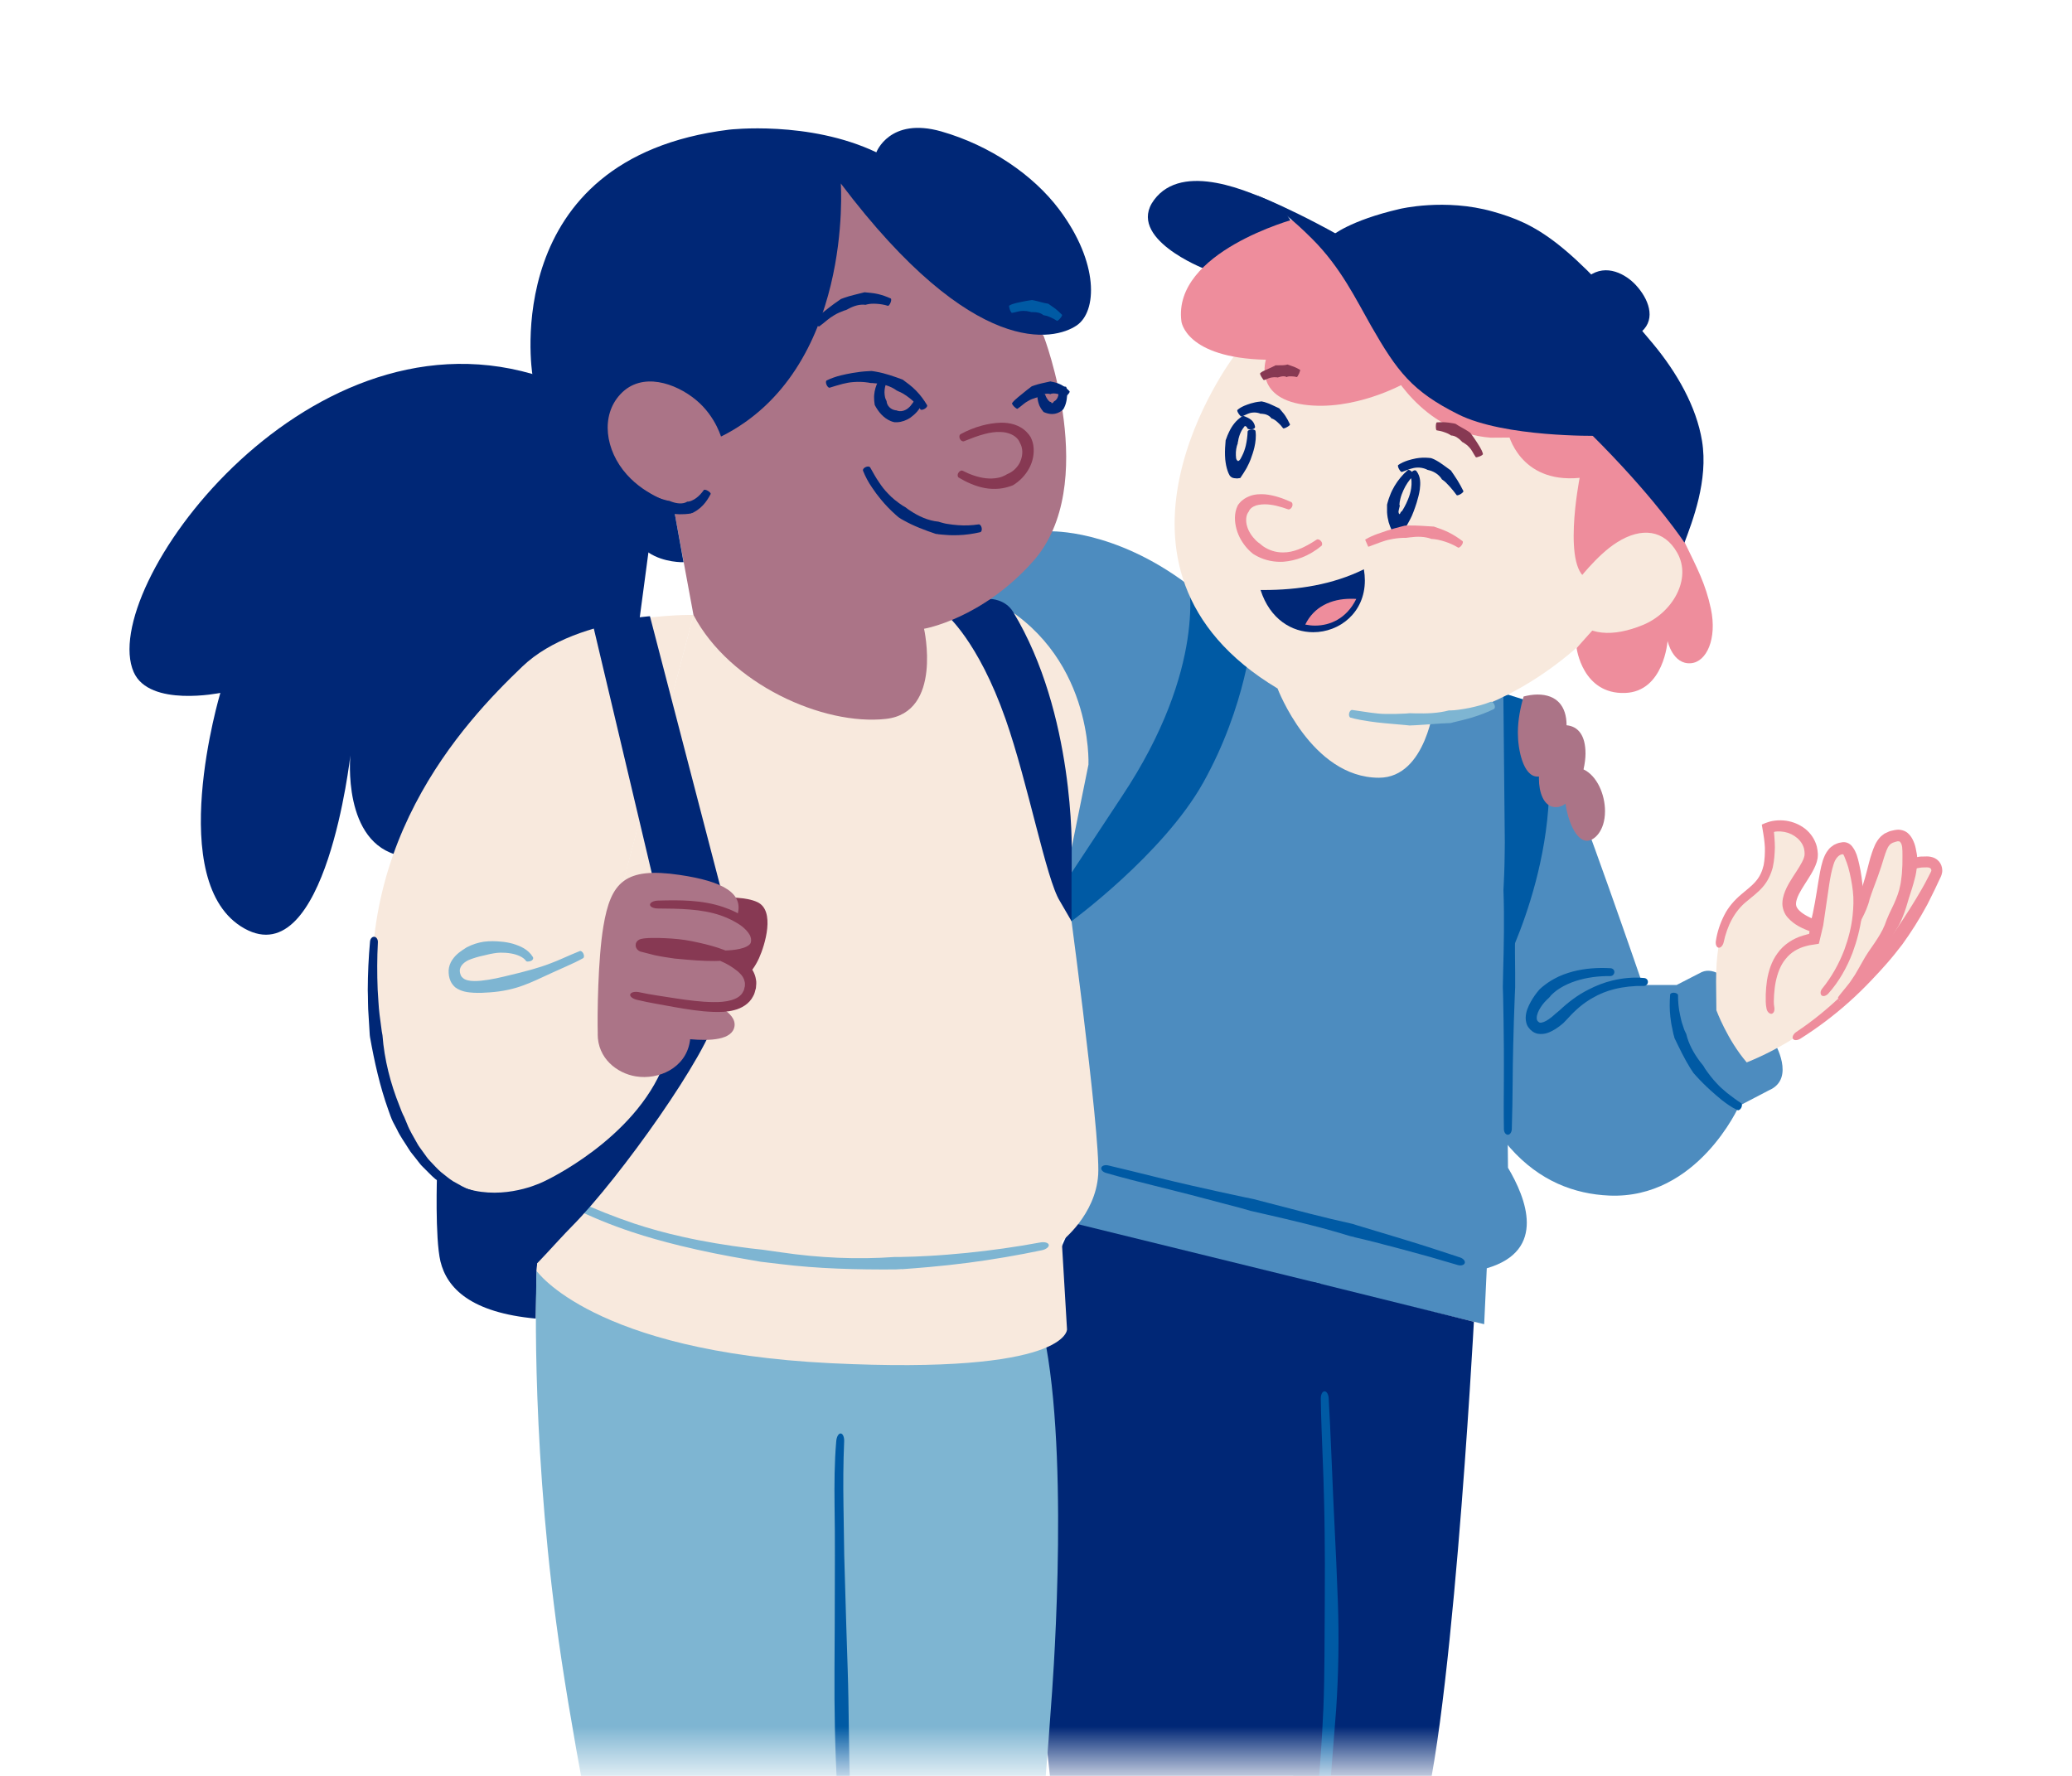 <svg width="63" height="54" viewBox="0 0 63 54" fill="none" xmlns="http://www.w3.org/2000/svg">
<mask id="mask0_3552_65721" style="mask-type:alpha" maskUnits="userSpaceOnUse" x="0" y="0" width="63" height="54">
<rect y="0.738" width="63" height="52.763" fill="#D9D9D9"/>
</mask>
<g mask="url(#mask0_3552_65721)">
<path d="M53.945 31.689C53.945 31.689 54.616 32.797 53.786 33.153L52.877 33.627C52.877 33.627 51.614 36.473 48.924 36.354C46.828 36.262 44.67 34.794 43.904 29.695L44.418 20.939C44.418 20.939 46.588 21.051 47.343 22.796C48.097 24.542 49.951 29.951 49.951 29.951H50.978L51.739 29.56C52.501 29.218 53.527 31.056 53.942 31.689H53.945Z" fill="#4D8CBF"/>
<path d="M47.143 30.283C47.228 30.195 47.321 30.117 47.425 30.053C47.574 29.958 47.743 29.884 47.918 29.827C48.25 29.721 48.606 29.676 48.964 29.68C49.028 29.68 49.08 29.628 49.085 29.564C49.09 29.5 49.04 29.446 48.971 29.441C48.592 29.419 48.205 29.443 47.828 29.54C47.634 29.593 47.439 29.661 47.257 29.763C47.129 29.832 47.005 29.918 46.891 30.012C46.865 30.034 46.839 30.057 46.813 30.081C46.711 30.197 46.621 30.323 46.543 30.463C46.469 30.603 46.393 30.752 46.389 30.949C46.389 31.044 46.41 31.16 46.479 31.248C46.54 31.333 46.635 31.407 46.752 31.433C46.984 31.471 47.143 31.376 47.278 31.3C47.37 31.243 47.456 31.179 47.534 31.11C47.581 31.063 47.627 31.015 47.672 30.966C47.895 30.717 48.141 30.501 48.431 30.34C48.635 30.221 48.857 30.133 49.087 30.076C49.374 30.005 49.68 29.974 49.984 29.979C50.045 29.979 50.1 29.932 50.105 29.868C50.112 29.804 50.065 29.747 49.998 29.74C49.671 29.706 49.334 29.74 49.021 29.816C48.77 29.877 48.528 29.972 48.298 30.091C47.975 30.252 47.681 30.475 47.423 30.719C47.38 30.757 47.335 30.795 47.292 30.828C47.226 30.89 47.157 30.947 47.088 30.994C46.991 31.063 46.88 31.106 46.825 31.096C46.801 31.094 46.778 31.075 46.754 31.049C46.733 31.025 46.725 30.994 46.725 30.947C46.725 30.857 46.775 30.736 46.842 30.634C46.908 30.527 46.996 30.43 47.093 30.344L47.148 30.283H47.143Z" fill="#005AA4"/>
<path d="M51.248 31.393C51.213 31.327 51.191 31.256 51.168 31.184C51.13 31.082 51.108 30.978 51.085 30.871C51.039 30.672 51.021 30.466 51.021 30.26C51.021 30.224 50.966 30.191 50.9 30.186C50.836 30.181 50.781 30.21 50.781 30.248C50.764 30.471 50.762 30.696 50.788 30.921C50.802 31.037 50.817 31.154 50.845 31.267C50.864 31.348 50.873 31.431 50.9 31.509L50.914 31.566C51.066 31.879 51.215 32.195 51.395 32.482C51.426 32.532 51.462 32.579 51.492 32.629L51.568 32.714C51.708 32.868 51.855 33.015 52.01 33.155C52.121 33.255 52.232 33.352 52.349 33.447C52.496 33.561 52.652 33.675 52.828 33.755C52.863 33.772 52.915 33.741 52.944 33.684C52.972 33.627 52.972 33.568 52.944 33.547C52.797 33.452 52.652 33.343 52.515 33.236C52.408 33.146 52.301 33.056 52.206 32.951C52.071 32.811 51.953 32.655 51.843 32.496L51.791 32.408C51.758 32.365 51.722 32.323 51.689 32.28C51.502 32.031 51.341 31.744 51.27 31.436L51.246 31.391L51.248 31.393Z" fill="#005AA4"/>
<path d="M58.868 26.576C57.419 29.647 55.099 31.509 53.11 32.305C52.517 31.615 52.187 30.719 52.187 30.719C52.187 30.719 52.187 30.716 52.187 30.714C52.187 30.432 52.178 30.14 52.178 29.846C52.178 26.571 53.812 27.726 53.812 25.829C53.812 25.611 53.786 25.39 53.748 25.172C53.861 25.127 53.982 25.105 54.103 25.105C54.585 25.105 55.069 25.44 55.069 25.98C55.069 26.41 54.397 26.986 54.397 27.477C54.397 27.968 55.277 28.241 56.107 28.404C57.668 27.346 57.393 26.144 58.616 26.203C58.861 26.215 58.937 26.426 58.865 26.573L58.868 26.576Z" fill="#F8E9DD"/>
<path d="M57.67 26.938C57.791 26.751 57.919 26.58 58.08 26.485C58.118 26.457 58.163 26.44 58.209 26.426C58.251 26.405 58.301 26.4 58.351 26.39C58.398 26.379 58.45 26.376 58.505 26.376C58.555 26.376 58.619 26.372 58.642 26.379C58.702 26.393 58.721 26.421 58.723 26.464C58.737 26.478 58.654 26.613 58.607 26.711C58.503 26.919 58.384 27.119 58.265 27.318C58.005 27.749 57.756 28.126 57.509 28.477C57.371 28.672 57.234 28.866 57.087 29.056C56.954 29.232 56.814 29.4 56.669 29.566C56.458 29.803 56.242 30.033 56.013 30.251C55.581 30.666 55.114 31.048 54.613 31.382C54.526 31.442 54.483 31.534 54.516 31.589C54.549 31.643 54.651 31.641 54.744 31.582C55.268 31.252 55.764 30.877 56.224 30.465C56.465 30.251 56.693 30.026 56.916 29.791C57.073 29.628 57.224 29.462 57.374 29.291C57.537 29.106 57.689 28.914 57.841 28.717C58.099 28.359 58.353 27.965 58.602 27.503C58.706 27.289 58.818 27.078 58.915 26.862L58.991 26.701C59.012 26.666 59.062 26.552 59.055 26.457C59.053 26.362 59.017 26.262 58.951 26.189C58.884 26.113 58.792 26.07 58.709 26.054C58.616 26.035 58.562 26.044 58.495 26.044C58.431 26.044 58.365 26.044 58.299 26.061C58.232 26.07 58.166 26.08 58.099 26.108C58.033 26.13 57.969 26.153 57.91 26.194C57.663 26.334 57.507 26.549 57.371 26.741L57.103 27.137C56.866 27.5 56.586 27.828 56.242 28.088L56.112 28.183L56.074 28.212C56.074 28.212 56.065 28.219 56.06 28.216L55.794 28.155C55.583 28.103 55.377 28.041 55.185 27.965C54.981 27.884 54.775 27.775 54.67 27.645C54.618 27.579 54.604 27.531 54.609 27.458C54.616 27.379 54.649 27.287 54.696 27.19C54.794 26.997 54.934 26.803 55.064 26.585C55.128 26.473 55.194 26.357 55.239 26.21C55.249 26.172 55.258 26.134 55.266 26.094C55.268 26.051 55.275 26.004 55.273 25.968C55.27 25.895 55.258 25.819 55.242 25.745C55.187 25.527 55.054 25.333 54.884 25.2C54.713 25.067 54.511 24.986 54.305 24.956C54.201 24.942 54.094 24.939 53.987 24.951L53.947 24.956L53.888 24.965C53.85 24.972 53.812 24.982 53.774 24.994C53.703 25.017 53.629 25.043 53.568 25.074L53.61 25.323L53.636 25.492C53.648 25.584 53.658 25.677 53.662 25.767C53.665 25.949 53.658 26.134 53.624 26.31C53.582 26.49 53.508 26.658 53.387 26.796C53.269 26.938 53.107 27.055 52.946 27.194C52.745 27.363 52.55 27.579 52.427 27.828C52.301 28.074 52.213 28.34 52.173 28.605C52.154 28.715 52.19 28.807 52.254 28.817C52.318 28.826 52.384 28.755 52.408 28.655C52.515 28.157 52.735 27.702 53.124 27.396C53.273 27.268 53.447 27.145 53.594 26.974C53.745 26.805 53.845 26.59 53.902 26.374C53.947 26.168 53.961 25.966 53.966 25.762C53.966 25.66 53.959 25.56 53.952 25.459L53.938 25.3C53.938 25.3 53.961 25.292 53.973 25.288L54.028 25.283C54.103 25.278 54.182 25.283 54.258 25.297C54.554 25.354 54.808 25.57 54.858 25.833C54.865 25.878 54.872 25.923 54.87 25.971C54.87 26.011 54.862 26.042 54.848 26.084C54.82 26.17 54.765 26.267 54.706 26.364C54.587 26.561 54.438 26.76 54.319 27.002C54.262 27.126 54.208 27.261 54.196 27.424C54.179 27.593 54.251 27.787 54.357 27.901C54.568 28.138 54.817 28.235 55.05 28.326C55.268 28.404 55.491 28.463 55.714 28.513L56.103 28.594C56.155 28.62 56.193 28.575 56.233 28.546L56.33 28.475L56.47 28.371C56.84 28.084 57.153 27.721 57.416 27.349L57.677 26.941L57.67 26.938Z" fill="#EE8D9C"/>
<path d="M55.946 30.444C57.03 29.246 58.287 27.148 58.04 25.798C57.995 25.552 57.884 25.376 57.647 25.421C56.805 25.575 57.459 26.355 55.496 29.709" fill="#F8E9DD"/>
<path d="M55.621 29.726L55.865 29.356L55.993 29.164C56.022 29.119 56.053 29.074 56.084 29.029C56.117 28.981 56.15 28.931 56.181 28.881C56.231 28.789 56.283 28.692 56.325 28.573C56.387 28.353 56.503 28.154 56.603 27.952C56.705 27.758 56.8 27.551 56.85 27.331C56.925 27.098 57.018 26.868 57.099 26.643C57.167 26.453 57.234 26.252 57.288 26.064C57.336 25.922 57.381 25.777 57.445 25.704C57.461 25.689 57.476 25.675 57.49 25.659L57.552 25.625C57.594 25.609 57.668 25.585 57.703 25.58C57.741 25.58 57.755 25.585 57.775 25.602C57.793 25.621 57.815 25.659 57.827 25.711C57.831 25.725 57.834 25.744 57.836 25.758C57.853 25.922 57.841 26.114 57.843 26.297C57.831 26.42 57.836 26.546 57.815 26.674C57.803 26.757 57.798 26.84 57.777 26.923C57.744 27.112 57.668 27.297 57.592 27.473C57.492 27.684 57.383 27.897 57.307 28.125C57.229 28.32 57.113 28.5 56.999 28.671C56.873 28.853 56.738 29.04 56.631 29.24L56.506 29.46C56.442 29.579 56.371 29.693 56.292 29.804C56.24 29.887 56.176 29.958 56.117 30.034C56.043 30.129 55.958 30.221 55.889 30.323C55.875 30.345 55.901 30.395 55.948 30.437C55.996 30.48 56.048 30.499 56.067 30.482C56.16 30.395 56.247 30.3 56.323 30.203L56.515 29.975C56.603 29.868 56.7 29.768 56.79 29.662C56.847 29.595 56.907 29.531 56.961 29.463C57.113 29.282 57.229 29.071 57.336 28.865C57.433 28.673 57.528 28.474 57.642 28.289C57.784 28.08 57.874 27.84 57.952 27.606C58.012 27.409 58.069 27.207 58.137 27.008C58.168 26.92 58.187 26.83 58.213 26.74C58.254 26.605 58.273 26.46 58.291 26.318V26.216C58.296 26.121 58.296 26.029 58.275 25.934C58.256 25.839 58.244 25.749 58.209 25.652C58.199 25.628 58.192 25.604 58.18 25.58C58.144 25.5 58.097 25.41 58.009 25.334C57.922 25.256 57.789 25.222 57.684 25.23C57.63 25.234 57.59 25.244 57.549 25.253C57.507 25.265 57.469 25.267 57.426 25.289C57.383 25.308 57.34 25.327 57.298 25.348C57.26 25.377 57.219 25.407 57.184 25.438C57.025 25.602 56.973 25.777 56.916 25.934C56.847 26.135 56.804 26.335 56.752 26.527C56.693 26.752 56.624 26.984 56.534 27.2C56.423 27.39 56.354 27.599 56.278 27.798C56.207 28.004 56.114 28.21 55.986 28.395C55.925 28.5 55.868 28.592 55.823 28.685C55.799 28.737 55.78 28.791 55.759 28.846C55.74 28.896 55.723 28.946 55.702 28.995L55.605 29.204L55.417 29.595C55.405 29.619 55.443 29.664 55.5 29.697C55.557 29.73 55.612 29.738 55.626 29.716L55.621 29.726Z" fill="#EE8D9C"/>
<path d="M55.386 30.267C56.09 29.529 56.505 28.381 56.505 27.333C56.505 26.833 56.309 25.787 56.079 25.787H56.074C55.407 25.837 55.571 26.698 55.156 28.547C54.217 28.671 53.809 29.33 53.809 30.423C53.809 30.568 53.828 30.708 53.89 30.817" fill="#F8E9DD"/>
<path d="M55.04 28.204L55.014 28.351C55.009 28.377 55.014 28.377 55.009 28.394C55 28.401 54.978 28.403 54.962 28.408L54.827 28.446C54.523 28.534 54.229 28.723 54.044 28.989C53.861 29.236 53.773 29.53 53.726 29.812C53.705 29.954 53.693 30.096 53.688 30.239C53.688 30.379 53.679 30.523 53.714 30.68C53.74 30.794 53.838 30.853 53.892 30.817C53.947 30.782 53.963 30.706 53.949 30.628C53.925 30.514 53.935 30.381 53.942 30.246C53.951 30.113 53.966 29.98 53.992 29.852C54.046 29.598 54.134 29.349 54.291 29.162C54.447 28.96 54.67 28.83 54.921 28.766L54.988 28.749L55.021 28.742L55.078 28.733L55.199 28.714L55.261 28.704C55.279 28.697 55.31 28.707 55.308 28.678L55.403 28.277L55.436 28.138C55.498 27.718 55.559 27.296 55.621 26.874C55.654 26.667 55.692 26.461 55.751 26.281C55.808 26.093 55.915 25.989 56.015 25.977C56.034 25.972 56.045 25.977 56.053 25.991C56.053 25.989 56.093 26.07 56.109 26.122C56.14 26.2 56.171 26.281 56.195 26.366C56.261 26.601 56.309 26.85 56.337 27.094C56.366 27.336 56.356 27.585 56.33 27.834C56.294 28.19 56.202 28.541 56.079 28.878C55.92 29.297 55.694 29.705 55.407 30.058C55.348 30.127 55.339 30.22 55.384 30.265C55.429 30.31 55.519 30.286 55.588 30.215C55.915 29.852 56.159 29.413 56.328 28.97C56.46 28.614 56.555 28.247 56.608 27.867C56.641 27.604 56.662 27.336 56.643 27.066C56.624 26.8 56.591 26.539 56.529 26.274C56.51 26.181 56.484 26.089 56.453 25.991C56.418 25.908 56.404 25.854 56.316 25.738C56.235 25.633 56.107 25.586 55.981 25.617C55.884 25.629 55.832 25.659 55.763 25.69C55.702 25.73 55.64 25.776 55.597 25.832C55.505 25.942 55.46 26.06 55.422 26.172C55.353 26.395 55.322 26.608 55.286 26.819C55.22 27.241 55.154 27.659 55.052 28.066L55.033 28.202L55.04 28.204Z" fill="#EE8D9C"/>
<path d="M45.566 21.204C45.566 21.204 45.882 24.102 45.092 26.736L45.751 29.371C45.751 29.371 47.911 25.235 46.778 21.412L45.855 21.123L45.566 21.201V21.204Z" fill="#005AA4"/>
<path d="M48.149 23.396C48.556 23.588 48.801 24.152 48.801 24.665C48.801 25.272 48.469 25.566 48.255 25.566C47.902 25.566 47.667 24.916 47.599 24.439C47.508 24.506 47.411 24.544 47.307 24.544C46.925 24.544 46.792 24.069 46.792 23.685C46.792 23.661 46.792 23.638 46.792 23.612C46.778 23.612 46.761 23.614 46.747 23.614C46.313 23.614 46.152 22.782 46.152 22.305C46.152 22.288 46.152 22.269 46.152 22.253C46.154 21.897 46.225 21.52 46.327 21.178C46.467 21.143 46.607 21.119 46.749 21.119C47.335 21.119 47.632 21.475 47.632 22.051C47.632 22.051 47.632 22.051 47.632 22.053C47.987 22.087 48.208 22.362 48.208 22.914C48.208 23.052 48.187 23.218 48.149 23.391V23.396Z" fill="#AB7487"/>
<path d="M13.288 35.696C13.288 35.696 13.222 37.645 13.392 38.356C13.589 39.17 14.315 39.912 16.29 40.095L16.317 38.658L16.502 35.945L13.286 35.693L13.288 35.696Z" fill="#002776"/>
<path d="M45.604 21.175C45.604 21.175 40.15 21.135 39.083 20.741C38.015 20.347 36.118 17.777 36.118 17.777C33.865 16.076 31.928 16.157 31.928 16.157L29.279 18.054L31.847 26.236L32.362 37.223L45.127 40.265L45.206 38.565C47.053 38.027 46.389 36.414 45.851 35.508L45.711 21.184" fill="#4D8CBF"/>
<path d="M38.845 20.936C38.845 20.936 39.87 23.649 41.928 23.649C43.377 23.649 43.614 21.382 43.614 21.382L38.845 20.934V20.936Z" fill="#F8E9DD"/>
<path d="M16.186 11.372C9.176 9.342 2.962 17.925 4.065 20.436C4.539 21.517 6.7 21.069 6.7 21.069C6.7 21.069 4.962 26.865 7.437 28.236C9.913 29.607 10.653 22.966 10.653 22.966C10.653 22.966 10.39 25.653 12.18 26.023C13.971 26.393 19.399 19.172 19.399 19.172L19.715 16.801C19.715 16.801 19.188 12.243 16.183 11.372H16.186Z" fill="#002776"/>
<path d="M38.885 65.046C38.885 65.046 42.22 57.74 43.076 55.797C44.102 53.466 44.814 40.191 44.814 40.191L39.912 38.977L38.885 65.046Z" fill="#002776"/>
<path d="M38.886 65.047C38.886 65.047 39.478 65.402 39.163 66.192C38.874 66.915 37.899 67.456 37.899 67.456C37.899 67.456 36.635 66.785 35.093 66.785C33.552 66.785 32.644 67.655 32.644 67.655C32.644 67.655 31.773 66.311 32.881 62.834L31.814 52.992L31.655 39.316L32.603 37.182L40.166 39.038C40.166 39.038 40.695 47.737 40.429 52.16C40.164 56.583 38.888 65.044 38.888 65.044L38.886 65.047Z" fill="#002776"/>
<path d="M25.328 67.578L26.514 67.974C26.514 67.974 28.371 66.314 29.637 66.552C29.637 66.552 31.1 64.299 31.968 51.73C31.968 51.73 32.521 44.893 31.809 40.939L25.459 40.043L25.326 67.578H25.328Z" fill="#7EB5D2"/>
<path d="M25.269 67.618L20.27 66.629C20.27 66.629 17.701 55.325 16.909 49.318C16.117 43.311 16.316 38.66 16.316 38.66L25.672 40.19C25.672 40.19 25.484 45.763 25.484 48.371C25.484 50.98 25.809 61.415 26.343 62.581C26.62 63.188 27.666 64.538 27.51 65.456C27.401 66.094 26.779 66.788 25.75 67.381L25.266 67.618H25.269Z" fill="#7EB5D2"/>
<path d="M18.923 26.941L21.088 18.698C21.088 18.698 17.595 18.629 15.885 20.265C14.106 21.966 10.43 25.838 11.498 31.926L18.638 28.976L18.925 26.943L18.923 26.941Z" fill="#F8E9DD"/>
<path d="M16.554 35.918C16.504 35.959 16.316 38.646 16.316 38.646C16.316 38.646 18.017 41.095 25.25 41.451C32.483 41.807 32.443 40.424 32.443 40.424L32.284 37.737C32.284 37.737 33.31 36.948 33.391 35.722C33.472 34.495 32.402 26.67 32.402 26.67L33.095 23.25C33.095 23.25 33.254 19.811 30.111 18.21L28.807 18.014L21.085 18.699" fill="#F8E9DD"/>
<path d="M27.425 38.593C27.702 38.574 27.977 38.551 28.252 38.527C28.651 38.491 29.047 38.449 29.443 38.397C30.192 38.299 30.937 38.171 31.677 38.017C31.807 37.991 31.902 37.915 31.888 37.851C31.874 37.787 31.76 37.756 31.629 37.78C30.889 37.917 30.142 38.022 29.393 38.098C29.004 38.136 28.615 38.169 28.224 38.19C27.951 38.207 27.676 38.214 27.403 38.221H27.211C26.063 38.304 24.894 38.249 23.77 38.083L23.184 38L22.805 37.958C22.11 37.87 21.418 37.759 20.735 37.604C20.244 37.495 19.758 37.362 19.281 37.204C18.686 37.004 18.086 36.763 17.5 36.499C17.381 36.445 17.265 36.45 17.237 36.506C17.208 36.563 17.279 36.656 17.398 36.715C17.979 37.007 18.596 37.256 19.2 37.457C19.684 37.619 20.177 37.754 20.673 37.877C21.363 38.045 22.06 38.185 22.76 38.302L23.128 38.366L23.725 38.437C24.866 38.579 26.061 38.608 27.23 38.6L27.42 38.589L27.425 38.593Z" fill="#7EB5D2"/>
<path d="M25.667 58.294C25.755 59.441 25.843 60.623 25.971 61.799C26.013 62.112 26.073 62.449 26.203 62.728C26.326 63.011 26.473 63.257 26.618 63.49C26.779 63.746 26.948 63.992 27.085 64.246C27.211 64.478 27.31 64.72 27.351 64.969C27.417 65.332 27.337 65.688 27.133 66.006C26.95 66.309 26.684 66.568 26.397 66.796C26.11 67.023 25.79 67.213 25.458 67.374C25.34 67.429 25.264 67.519 25.288 67.58C25.311 67.64 25.432 67.647 25.558 67.592C25.911 67.431 26.253 67.241 26.566 67.007C26.879 66.772 27.173 66.499 27.393 66.157C27.631 65.816 27.752 65.349 27.683 64.924C27.642 64.623 27.541 64.341 27.415 64.082C27.277 63.8 27.118 63.537 26.964 63.279C26.827 63.048 26.687 62.819 26.575 62.567C26.457 62.318 26.404 62.053 26.348 61.737C26.148 60.608 26.087 59.415 26.025 58.275L25.997 57.679C25.916 56.574 25.878 55.443 25.847 54.35C25.805 53.171 25.814 51.955 25.774 50.755L25.731 49.415C25.71 48.708 25.688 48.001 25.669 47.292L25.646 45.763C25.636 45.127 25.639 44.475 25.667 43.83C25.674 43.7 25.627 43.593 25.563 43.588C25.499 43.583 25.439 43.683 25.427 43.816C25.37 44.468 25.368 45.132 25.375 45.77C25.382 46.28 25.387 46.785 25.385 47.297L25.38 49.429C25.38 49.875 25.375 50.321 25.373 50.764C25.366 51.969 25.387 53.19 25.456 54.369C25.513 55.462 25.577 56.593 25.622 57.698L25.665 58.301L25.667 58.294Z" fill="#005AA4"/>
<path d="M18.057 19.12L19.947 27.095L21.996 27.321L19.762 18.738C19.762 18.738 19.399 18.757 18.688 18.897C17.977 19.037 18.055 19.12 18.055 19.12H18.057Z" fill="#002776"/>
<path d="M32.582 28.014L32.227 27.402C31.812 26.75 31.259 23.812 30.574 21.863C29.737 19.479 28.769 18.687 28.769 18.687L30.114 18.213C30.114 18.213 30.567 18.215 30.806 18.609C32.684 21.706 32.585 25.882 32.585 25.882V28.017L32.582 28.014Z" fill="#002776"/>
<path d="M21.93 13.269C21.93 13.269 21.14 4.627 23.827 4.468C26.514 4.309 31.731 10.212 31.731 10.212C31.731 10.212 33.469 14.744 31.416 17.063C29.853 18.825 28.096 19.119 28.096 19.119C28.096 19.119 28.672 21.666 26.936 21.86C25.039 22.072 22.193 20.808 21.085 18.699L20.452 15.275" fill="#AB7487"/>
<path d="M19.717 16.801C20.191 17.117 20.784 17.095 20.784 17.095L20.454 15.274L21.929 13.272C25.961 11.257 25.565 5.579 25.565 5.579C29.622 10.955 32.065 10.346 32.731 9.9C33.365 9.478 33.419 7.989 32.205 6.369C31.415 5.316 30.097 4.42 28.622 3.997C27.049 3.549 26.646 4.631 26.646 4.631C24.59 3.654 22.166 3.943 22.166 3.943C15.13 4.813 16.186 11.373 16.186 11.373C16.186 11.373 16.238 15.089 19.717 16.801Z" fill="#002776"/>
<path d="M20.507 15.326C20.507 15.326 19.65 15.096 19.058 14.429C18.398 13.692 18.254 12.636 18.866 11.984C19.515 11.292 20.542 11.648 21.163 12.162C21.785 12.677 21.953 13.374 21.953 13.374" fill="#AB7487"/>
<path d="M39.977 55.452C39.889 56.474 39.78 57.532 39.607 58.563C39.521 59.125 39.446 59.633 39.382 60.114L39.287 60.918L39.199 61.656L39.064 62.721L38.812 64.739C38.798 64.857 38.841 64.959 38.902 64.969C38.967 64.978 39.031 64.89 39.05 64.769L39.362 62.751L39.531 61.703L39.654 60.968C39.699 60.702 39.742 60.434 39.787 60.166C39.858 59.687 39.925 59.178 39.986 58.606C40.083 57.567 40.221 56.512 40.335 55.487L40.392 54.954C40.47 53.96 40.548 52.948 40.627 51.968C40.698 50.906 40.717 49.808 40.679 48.731L40.631 47.526C40.6 46.893 40.57 46.258 40.541 45.622L40.482 44.251C40.458 43.682 40.432 43.094 40.399 42.513C40.392 42.394 40.335 42.304 40.271 42.307C40.207 42.307 40.159 42.404 40.159 42.523C40.166 43.106 40.193 43.696 40.214 44.266C40.233 44.721 40.249 45.176 40.259 45.634C40.276 46.269 40.28 46.905 40.283 47.541C40.283 47.939 40.283 48.337 40.28 48.733C40.271 49.81 40.28 50.899 40.238 51.947C40.193 52.924 40.131 53.934 40.024 54.916L39.979 55.452H39.977Z" fill="#005AA4"/>
<path d="M41.181 37.621C41.385 37.668 41.591 37.715 41.793 37.768L42.67 37.998C43.225 38.145 43.775 38.301 44.326 38.467C44.423 38.496 44.518 38.467 44.537 38.406C44.556 38.344 44.494 38.27 44.397 38.237C43.847 38.055 43.296 37.874 42.744 37.706L41.881 37.445L41.276 37.263L41.134 37.217C40.27 37.028 39.398 36.795 38.553 36.575L38.115 36.461L37.828 36.402C37.301 36.288 36.777 36.176 36.251 36.055C35.874 35.97 35.497 35.88 35.122 35.785C34.652 35.669 34.169 35.548 33.69 35.436C33.592 35.415 33.502 35.446 33.486 35.508C33.469 35.569 33.533 35.64 33.63 35.666C34.105 35.804 34.591 35.927 35.06 36.044C35.435 36.138 35.81 36.233 36.187 36.328L37.752 36.741L38.025 36.819L38.47 36.921C39.319 37.115 40.197 37.322 41.044 37.585L41.183 37.616L41.181 37.621Z" fill="#005AA4"/>
<path d="M36.132 17.617C36.132 17.617 36.739 20.278 34.102 24.231L32.58 26.539V28.011C32.58 28.011 35.366 25.97 36.578 23.809C37.899 21.454 38.079 19.225 38.079 19.225L36.13 17.617H36.132Z" fill="#005AA4"/>
<path d="M48.978 9.621C48.978 9.621 47.767 8.791 48.307 8.395C48.848 7.999 49.441 8.35 49.73 8.659C50.119 9.074 50.364 9.685 49.915 10.082C49.526 10.425 48.981 9.621 48.981 9.621H48.978Z" fill="#002776"/>
<path d="M36.614 8.171C36.614 8.171 34.223 7.241 35.091 6.077C35.959 4.913 37.977 5.799 38.945 6.274L39.519 7.104L36.614 8.171Z" fill="#002776"/>
<path d="M37.503 10.858C37.503 10.858 32.694 17.254 38.848 20.937C44.065 24.06 48.453 19.198 48.453 19.198L48.531 14.178L47.423 13.348C47.423 13.348 39.756 9.831 37.503 10.858Z" fill="#F8E9DD"/>
<path d="M39.374 6.656C39.374 6.656 35.646 7.657 35.921 9.772C35.921 9.772 36.04 10.88 38.49 10.939C38.49 10.939 38.115 12.085 39.635 12.303C41.155 12.521 42.678 11.67 42.678 11.67L41.795 9.002L39.372 6.656H39.374Z" fill="#EE8D9C"/>
<path d="M45.855 13.166C45.855 13.166 46.192 14.708 48.03 14.53C48.03 14.53 47.456 17.435 48.346 17.632C48.346 17.632 48.642 17.829 49.076 17.376L48.438 19.147L47.938 19.705C47.938 19.705 48.113 21.118 49.413 21.071C50.596 21.028 50.703 19.489 50.703 19.489C50.703 19.489 50.862 20.215 51.414 20.167C51.889 20.127 52.213 19.427 52.021 18.514C51.86 17.753 51.597 17.267 51.227 16.501C50.786 15.588 50.157 13.776 49.472 13.223L45.855 13.164V13.166Z" fill="#EE8D9C"/>
<path d="M42.206 11.096C42.206 11.096 43.194 13.152 45.329 13.309L47.76 13.29C47.76 13.29 44.677 11.056 42.206 11.096Z" fill="#EE8D9C"/>
<path d="M38.096 5.891C38.096 5.891 43.373 7.838 48.55 13.252C48.55 13.252 45.744 13.302 44.34 12.6C42.936 11.898 42.483 11.295 41.691 9.913C41.229 9.104 40.769 8.134 39.898 7.264C38.739 6.104 38.094 5.891 38.094 5.891H38.096Z" fill="#002776"/>
<path d="M40.505 7.164C40.505 7.164 41.025 6.709 42.562 6.353C42.562 6.353 43.934 6.021 45.388 6.432C46.712 6.806 47.66 7.321 50.269 10.463C50.987 11.329 51.58 12.363 51.751 13.409C51.948 14.613 51.455 15.858 51.217 16.501C51.217 16.501 48.094 11.701 40.505 7.164Z" fill="#002776"/>
<path d="M44.165 21.97L44.414 21.91C44.532 21.882 44.651 21.851 44.769 21.815C44.99 21.744 45.211 21.666 45.419 21.562C45.457 21.545 45.464 21.481 45.436 21.422C45.41 21.362 45.358 21.327 45.322 21.341C45.118 21.424 44.905 21.476 44.689 21.524C44.577 21.547 44.464 21.566 44.35 21.581C44.271 21.595 44.188 21.597 44.11 21.602H44.053C43.724 21.69 43.373 21.699 43.038 21.692L42.863 21.687L42.749 21.697C42.54 21.709 42.331 21.713 42.123 21.709C41.976 21.709 41.829 21.69 41.679 21.671C41.494 21.645 41.302 21.616 41.113 21.588C41.075 21.583 41.032 21.63 41.02 21.692C41.008 21.754 41.027 21.811 41.065 21.822C41.255 21.875 41.452 21.908 41.641 21.936C41.793 21.958 41.947 21.977 42.104 21.991L42.744 22.048L42.858 22.06L43.041 22.052C43.389 22.034 43.747 21.998 44.105 21.986L44.162 21.972L44.165 21.97Z" fill="#7EB5D2"/>
<path d="M47.938 17.697C47.938 17.697 48.549 16.879 49.164 16.493C49.915 16.018 50.601 16.111 50.994 16.803C51.455 17.607 50.845 18.639 49.953 19.004C49.062 19.369 48.253 19.36 47.741 18.689" fill="#F8E9DD"/>
<path d="M21.792 30.838C21.552 32.005 18.856 35.809 17.393 37.286C16.89 37.794 16.321 38.479 15.775 38.948C15.775 38.948 15.963 35.514 16.022 35.507C16.081 35.5 20.824 31.016 20.824 31.016" fill="#002776"/>
<path d="M30.578 14.445C30.507 14.481 30.431 14.514 30.348 14.528C30.23 14.552 30.104 14.557 29.978 14.543C29.739 14.516 29.497 14.431 29.271 14.315C29.231 14.293 29.172 14.324 29.139 14.379C29.105 14.433 29.113 14.5 29.153 14.524C29.39 14.664 29.649 14.784 29.936 14.839C30.085 14.867 30.239 14.874 30.396 14.858C30.505 14.846 30.616 14.82 30.723 14.784L30.799 14.756C31.209 14.507 31.496 14.037 31.418 13.537C31.404 13.452 31.375 13.369 31.335 13.288C31.304 13.238 31.268 13.193 31.228 13.15C31.007 12.913 30.694 12.847 30.426 12.854C30.23 12.859 30.042 12.892 29.862 12.939C29.637 12.999 29.414 13.089 29.21 13.2C29.167 13.224 29.158 13.288 29.186 13.345C29.215 13.402 29.269 13.433 29.312 13.416C29.518 13.333 29.727 13.252 29.933 13.198C30.097 13.155 30.265 13.127 30.426 13.136C30.652 13.141 30.858 13.229 30.965 13.378C30.981 13.407 30.998 13.433 31.01 13.463C31.034 13.509 31.057 13.556 31.067 13.608C31.105 13.758 31.076 13.935 30.998 14.085C30.915 14.234 30.782 14.357 30.623 14.417L30.576 14.445H30.578Z" fill="#873953"/>
<path d="M27.308 11.896C27.36 11.917 27.412 11.941 27.46 11.969C27.529 12.012 27.597 12.057 27.661 12.109C27.785 12.206 27.894 12.32 27.989 12.45C28.005 12.472 28.064 12.462 28.119 12.429C28.174 12.396 28.204 12.346 28.188 12.32C28.098 12.166 27.989 12.019 27.861 11.886C27.794 11.817 27.723 11.753 27.647 11.694C27.595 11.654 27.54 11.611 27.486 11.573L27.448 11.544C27.18 11.445 26.912 11.35 26.642 11.303C26.594 11.293 26.547 11.288 26.499 11.281L26.407 11.286C26.238 11.293 26.073 11.315 25.909 11.343C25.79 11.364 25.674 11.388 25.56 11.416C25.416 11.452 25.271 11.502 25.136 11.568C25.107 11.582 25.107 11.642 25.131 11.699C25.155 11.755 25.197 11.796 25.224 11.789C25.359 11.748 25.491 11.706 25.624 11.672C25.729 11.646 25.838 11.625 25.944 11.618C26.094 11.604 26.246 11.611 26.393 11.632L26.468 11.646C26.509 11.646 26.552 11.649 26.592 11.654C26.827 11.67 27.076 11.732 27.268 11.877L27.303 11.891L27.308 11.896Z" fill="#002776"/>
<path d="M26.945 12.17C26.929 12.142 26.917 12.111 26.91 12.078C26.898 12.03 26.896 11.981 26.893 11.928C26.893 11.829 26.915 11.727 26.953 11.627C26.96 11.611 26.917 11.57 26.86 11.542C26.803 11.513 26.749 11.504 26.737 11.525C26.673 11.639 26.621 11.762 26.595 11.898C26.583 11.969 26.573 12.042 26.578 12.116C26.578 12.168 26.583 12.223 26.592 12.277L26.597 12.315C26.704 12.519 26.858 12.709 27.081 12.803C27.119 12.818 27.159 12.832 27.199 12.839C27.228 12.839 27.254 12.839 27.28 12.839C27.427 12.832 27.564 12.777 27.676 12.704C27.754 12.647 27.825 12.585 27.885 12.517C27.958 12.431 28.017 12.332 28.053 12.225C28.06 12.204 28.017 12.166 27.96 12.142C27.901 12.116 27.849 12.109 27.837 12.125C27.785 12.204 27.738 12.279 27.683 12.344C27.638 12.393 27.588 12.438 27.531 12.464C27.453 12.505 27.37 12.512 27.297 12.493C27.285 12.488 27.27 12.483 27.261 12.479C27.24 12.479 27.221 12.474 27.199 12.469C27.083 12.445 26.962 12.336 26.957 12.194L26.945 12.175V12.17Z" fill="#002776"/>
<path d="M31.954 11.975C31.98 11.97 32.008 11.963 32.035 11.963C32.072 11.963 32.111 11.968 32.148 11.977C32.219 11.994 32.291 12.027 32.357 12.074C32.369 12.084 32.416 12.051 32.461 12.006C32.507 11.96 32.533 11.913 32.521 11.899C32.45 11.821 32.362 11.749 32.26 11.697C32.208 11.671 32.151 11.648 32.092 11.633C32.051 11.621 32.008 11.612 31.968 11.605L31.937 11.598C31.762 11.638 31.603 11.666 31.449 11.719L31.37 11.747L31.328 11.78C31.25 11.837 31.176 11.896 31.105 11.956L30.951 12.081C30.887 12.134 30.823 12.191 30.773 12.257C30.763 12.271 30.79 12.319 30.835 12.364C30.88 12.409 30.925 12.437 30.937 12.43C31.001 12.387 31.06 12.335 31.117 12.29C31.164 12.252 31.212 12.217 31.264 12.191C31.335 12.148 31.411 12.119 31.489 12.096L31.529 12.086L31.586 12.053C31.693 11.991 31.821 11.949 31.935 11.984L31.952 11.979L31.954 11.975Z" fill="#002776"/>
<path d="M31.949 12.224C31.938 12.224 31.921 12.217 31.909 12.208C31.89 12.193 31.871 12.172 31.855 12.148C31.821 12.103 31.793 12.046 31.771 11.985C31.767 11.975 31.712 11.975 31.648 11.985C31.584 11.997 31.534 12.015 31.537 12.03C31.544 12.108 31.556 12.191 31.582 12.274C31.596 12.319 31.615 12.362 31.643 12.407C31.662 12.438 31.684 12.471 31.712 12.504L31.731 12.528C31.814 12.566 31.914 12.594 32.009 12.589C32.106 12.585 32.194 12.549 32.262 12.502C32.286 12.485 32.307 12.466 32.329 12.447L32.355 12.4C32.4 12.314 32.419 12.229 32.433 12.148C32.44 12.089 32.447 12.032 32.45 11.975C32.45 11.904 32.445 11.833 32.419 11.767C32.414 11.752 32.36 11.752 32.296 11.767C32.234 11.781 32.184 11.8 32.184 11.809C32.182 11.864 32.184 11.916 32.184 11.966C32.184 12.006 32.177 12.044 32.16 12.08C32.141 12.129 32.108 12.167 32.073 12.191L32.051 12.2C32.051 12.2 32.042 12.217 32.035 12.224C32.006 12.267 31.968 12.276 31.959 12.224H31.949Z" fill="#002776"/>
<path d="M26.35 9.259C26.39 9.252 26.431 9.24 26.473 9.238C26.533 9.233 26.594 9.233 26.654 9.238C26.77 9.245 26.886 9.264 26.997 9.299C27.017 9.306 27.054 9.261 27.078 9.202C27.102 9.143 27.104 9.086 27.083 9.076C26.96 9.02 26.829 8.972 26.694 8.941C26.623 8.925 26.552 8.913 26.478 8.906L26.324 8.891C26.312 8.891 26.3 8.889 26.288 8.887C26.077 8.944 25.866 8.984 25.669 9.055L25.567 9.093L25.511 9.133C25.404 9.204 25.304 9.28 25.205 9.356L24.996 9.52C24.911 9.589 24.825 9.665 24.752 9.75C24.738 9.767 24.761 9.819 24.804 9.864C24.847 9.909 24.896 9.937 24.913 9.923C24.998 9.859 25.081 9.793 25.16 9.726C25.224 9.676 25.29 9.627 25.361 9.586C25.458 9.527 25.563 9.482 25.667 9.444L25.724 9.427C25.75 9.411 25.779 9.399 25.807 9.385C25.961 9.302 26.141 9.245 26.317 9.269C26.326 9.266 26.336 9.264 26.345 9.261L26.35 9.259Z" fill="#002776"/>
<path d="M28.518 16.244C28.603 16.251 28.686 16.263 28.769 16.266C28.89 16.277 29.011 16.275 29.132 16.273C29.359 16.266 29.585 16.233 29.803 16.183C29.843 16.173 29.862 16.114 29.848 16.05C29.834 15.986 29.796 15.941 29.758 15.945C29.549 15.976 29.338 15.986 29.129 15.969C29.02 15.96 28.914 15.95 28.807 15.931C28.731 15.922 28.66 15.898 28.586 15.879L28.537 15.863C28.221 15.834 27.92 15.694 27.664 15.521C27.619 15.49 27.574 15.462 27.533 15.426L27.443 15.374C27.284 15.267 27.128 15.149 26.997 15.004C26.898 14.904 26.812 14.793 26.734 14.674C26.632 14.53 26.547 14.371 26.457 14.212C26.438 14.181 26.376 14.176 26.319 14.203C26.262 14.229 26.227 14.276 26.241 14.314C26.312 14.494 26.405 14.667 26.514 14.824C26.597 14.95 26.689 15.073 26.786 15.189C26.922 15.355 27.071 15.509 27.232 15.652L27.318 15.727C27.367 15.763 27.422 15.794 27.474 15.822C27.78 15.995 28.117 16.121 28.456 16.235L28.513 16.24L28.518 16.244Z" fill="#002776"/>
<path d="M31.745 9.588C31.771 9.593 31.8 9.597 31.826 9.604C31.864 9.616 31.899 9.631 31.937 9.647C32.006 9.676 32.075 9.714 32.139 9.756C32.151 9.763 32.196 9.728 32.236 9.68C32.279 9.631 32.302 9.583 32.293 9.574C32.231 9.51 32.165 9.448 32.094 9.391C32.056 9.363 32.018 9.334 31.977 9.308L31.892 9.249L31.873 9.235C31.729 9.216 31.593 9.166 31.453 9.137C31.43 9.133 31.406 9.128 31.38 9.123L31.332 9.13C31.245 9.14 31.162 9.159 31.079 9.175L30.901 9.213C30.827 9.23 30.754 9.253 30.687 9.291C30.673 9.299 30.683 9.353 30.704 9.412C30.725 9.472 30.756 9.517 30.768 9.514C30.834 9.505 30.898 9.486 30.96 9.472C31.01 9.46 31.06 9.453 31.112 9.453C31.183 9.453 31.252 9.462 31.318 9.479L31.354 9.491C31.373 9.491 31.392 9.491 31.411 9.491C31.52 9.491 31.638 9.507 31.726 9.585H31.745V9.588Z" fill="#005AA4"/>
<path d="M21.05 15.601C21.1 15.575 21.147 15.547 21.195 15.516C21.261 15.471 21.32 15.421 21.373 15.364C21.472 15.26 21.546 15.141 21.607 15.023C21.619 15.001 21.579 14.959 21.524 14.925C21.47 14.892 21.413 14.883 21.401 14.899C21.335 14.994 21.256 15.08 21.169 15.144C21.124 15.177 21.076 15.205 21.029 15.224C20.996 15.241 20.96 15.248 20.924 15.253C20.917 15.253 20.908 15.253 20.898 15.253C20.768 15.336 20.588 15.314 20.431 15.26C20.403 15.25 20.377 15.239 20.348 15.229L20.289 15.22C20.184 15.196 20.078 15.163 19.973 15.118C19.898 15.087 19.826 15.046 19.758 15.004C19.67 14.952 19.58 14.895 19.485 14.847C19.466 14.838 19.421 14.873 19.385 14.925C19.35 14.978 19.335 15.032 19.352 15.046C19.435 15.118 19.528 15.179 19.62 15.234C19.694 15.279 19.77 15.324 19.843 15.367C19.947 15.428 20.054 15.492 20.17 15.549L20.23 15.58C20.265 15.587 20.301 15.599 20.336 15.604C20.545 15.644 20.773 15.651 21.01 15.613L21.045 15.594L21.05 15.601Z" fill="#002776"/>
<path d="M37.98 15.527C38.011 15.475 38.058 15.43 38.122 15.399C38.212 15.352 38.331 15.337 38.452 15.335C38.684 15.335 38.929 15.402 39.163 15.487C39.204 15.503 39.261 15.466 39.287 15.406C39.313 15.347 39.299 15.285 39.256 15.264C39.012 15.155 38.753 15.06 38.464 15.031C38.314 15.022 38.153 15.024 37.994 15.086C37.883 15.129 37.771 15.197 37.688 15.297C37.669 15.321 37.648 15.345 37.634 15.368C37.515 15.617 37.537 15.873 37.598 16.094C37.66 16.317 37.779 16.516 37.928 16.682C37.982 16.739 38.037 16.794 38.099 16.841C38.139 16.869 38.186 16.891 38.231 16.917C38.478 17.045 38.755 17.097 39.023 17.081C39.216 17.066 39.401 17.021 39.576 16.955C39.794 16.872 39.998 16.748 40.176 16.601C40.212 16.571 40.209 16.507 40.169 16.457C40.129 16.407 40.069 16.386 40.034 16.409C39.853 16.526 39.669 16.635 39.479 16.706C39.327 16.763 39.168 16.801 39.012 16.798C38.794 16.801 38.582 16.732 38.409 16.613C38.381 16.59 38.35 16.571 38.324 16.544C38.274 16.511 38.231 16.473 38.186 16.433C38.068 16.314 37.964 16.165 37.918 16.001C37.869 15.84 37.883 15.66 37.966 15.56C37.971 15.546 37.978 15.537 37.985 15.522L37.98 15.527Z" fill="#EE8D9C"/>
<path d="M41.47 17.312C41.489 17.431 41.499 17.543 41.499 17.652C41.499 18.631 40.728 19.224 39.929 19.224C39.282 19.224 38.615 18.833 38.328 17.941C38.357 17.941 38.385 17.941 38.413 17.941C39.469 17.941 40.512 17.78 41.468 17.312H41.47Z" fill="#002776"/>
<path d="M39.687 18.992C39.95 18.451 40.472 18.207 41.077 18.207C41.129 18.207 41.183 18.207 41.238 18.212C40.939 18.817 40.434 19.023 39.983 19.023C39.884 19.023 39.787 19.011 39.689 18.992H39.687Z" fill="#EE8D9C"/>
<path d="M42.549 15.354C42.554 15.293 42.561 15.231 42.578 15.17C42.599 15.082 42.632 14.994 42.67 14.911C42.741 14.752 42.841 14.6 42.964 14.475C42.985 14.453 42.966 14.394 42.926 14.344C42.883 14.294 42.829 14.275 42.8 14.299C42.644 14.434 42.511 14.596 42.404 14.774C42.35 14.866 42.3 14.963 42.262 15.068C42.234 15.139 42.208 15.212 42.188 15.29L42.174 15.345V15.449V15.58C42.181 15.687 42.198 15.786 42.222 15.876C42.274 16.054 42.347 16.192 42.43 16.351C42.485 16.298 42.537 16.246 42.589 16.194C42.639 16.144 42.689 16.092 42.741 16.028C42.772 15.978 42.803 15.933 42.829 15.879C42.864 15.812 42.91 15.732 42.931 15.679L42.983 15.549C43.016 15.461 43.047 15.373 43.075 15.283C43.113 15.153 43.151 15.023 43.17 14.883C43.189 14.714 43.208 14.503 43.066 14.321C43.035 14.285 42.971 14.299 42.931 14.347C42.888 14.394 42.864 14.444 42.874 14.46C42.926 14.551 42.928 14.702 42.907 14.845C42.891 14.959 42.857 15.077 42.81 15.188C42.779 15.267 42.741 15.345 42.701 15.419C42.679 15.457 42.658 15.492 42.637 15.528C42.618 15.556 42.618 15.549 42.608 15.559C42.604 15.561 42.596 15.563 42.594 15.563C42.589 15.573 42.585 15.585 42.58 15.596C42.575 15.608 42.566 15.623 42.556 15.634C42.539 15.634 42.525 15.599 42.523 15.568C42.523 15.551 42.523 15.535 42.528 15.521C42.528 15.516 42.528 15.516 42.532 15.509C42.532 15.494 42.535 15.483 42.539 15.471C42.547 15.445 42.549 15.419 42.559 15.395V15.352L42.549 15.354Z" fill="#002776"/>
<path d="M43.56 16.389C43.612 16.394 43.664 16.401 43.717 16.411C43.79 16.427 43.864 16.446 43.937 16.47C44.075 16.515 44.208 16.574 44.333 16.65C44.355 16.665 44.404 16.631 44.442 16.579C44.48 16.527 44.492 16.47 44.468 16.453C44.338 16.354 44.2 16.264 44.051 16.19C43.975 16.152 43.895 16.119 43.814 16.088L43.641 16.027L43.6 16.012C43.342 15.998 43.088 15.974 42.839 15.979L42.711 15.984L42.63 16.005C42.481 16.041 42.336 16.084 42.194 16.128L41.888 16.233C41.763 16.278 41.635 16.332 41.516 16.404C41.514 16.404 41.509 16.408 41.509 16.413L41.601 16.624C41.615 16.603 41.613 16.553 41.592 16.503C41.57 16.453 41.54 16.416 41.514 16.411L41.606 16.622C41.606 16.622 41.613 16.622 41.618 16.622C41.739 16.577 41.86 16.532 41.978 16.487C42.073 16.453 42.168 16.423 42.268 16.404C42.403 16.373 42.543 16.359 42.68 16.354H42.754L42.868 16.34C43.086 16.311 43.321 16.309 43.529 16.389H43.565H43.56Z" fill="#EE8D9C"/>
<path d="M43.863 14.591C43.897 14.612 43.925 14.64 43.956 14.666C43.996 14.707 44.036 14.749 44.077 14.792C44.15 14.875 44.224 14.963 44.29 15.055C44.302 15.072 44.359 15.055 44.414 15.022C44.468 14.989 44.506 14.946 44.494 14.93C44.44 14.823 44.383 14.716 44.319 14.612C44.285 14.557 44.25 14.503 44.214 14.451L44.136 14.337L44.117 14.308C43.953 14.194 43.799 14.062 43.61 13.969C43.576 13.955 43.543 13.938 43.508 13.929L43.437 13.922C43.306 13.91 43.178 13.917 43.057 13.938C42.969 13.955 42.886 13.976 42.803 14.002C42.701 14.036 42.602 14.078 42.514 14.14C42.495 14.152 42.507 14.209 42.538 14.263C42.569 14.32 42.606 14.358 42.626 14.351C42.716 14.32 42.801 14.282 42.886 14.256C42.953 14.235 43.022 14.22 43.09 14.218C43.185 14.213 43.278 14.232 43.361 14.266L43.403 14.287C43.427 14.292 43.451 14.299 43.477 14.306C43.614 14.346 43.759 14.436 43.844 14.579L43.868 14.593L43.863 14.591Z" fill="#002776"/>
<path d="M37.643 13.43C37.65 13.373 37.662 13.314 37.681 13.26C37.707 13.181 37.74 13.105 37.785 13.039C37.818 12.989 37.856 12.942 37.899 12.904L37.773 12.928C37.878 12.956 37.911 12.968 37.928 13.025C37.932 13.044 37.989 13.06 38.053 13.056C38.117 13.051 38.167 13.018 38.16 12.973C38.148 12.897 38.105 12.814 38.036 12.762C37.968 12.709 37.908 12.688 37.854 12.664L37.795 12.641L37.728 12.688C37.657 12.738 37.595 12.797 37.541 12.861C37.472 12.944 37.415 13.037 37.37 13.134C37.337 13.2 37.309 13.269 37.285 13.34L37.266 13.39C37.252 13.544 37.242 13.698 37.247 13.85L37.254 13.969C37.261 14.028 37.268 14.09 37.28 14.146C37.304 14.263 37.339 14.374 37.387 14.455C37.403 14.481 37.425 14.5 37.446 14.512C37.465 14.526 37.486 14.533 37.524 14.54C37.565 14.54 37.619 14.554 37.641 14.545L37.712 14.535C37.78 14.434 37.844 14.336 37.904 14.232C37.93 14.18 37.963 14.118 37.98 14.078L38.025 13.971C38.07 13.85 38.112 13.727 38.141 13.601C38.176 13.445 38.198 13.274 38.174 13.108C38.169 13.075 38.115 13.051 38.051 13.058C37.987 13.065 37.937 13.091 37.935 13.12C37.93 13.262 37.911 13.407 37.88 13.544C37.854 13.653 37.818 13.762 37.766 13.862C37.752 13.893 37.735 13.921 37.719 13.952C37.705 13.976 37.702 13.976 37.693 13.988C37.678 14.004 37.664 14.014 37.652 14.018C37.648 14.018 37.645 14.021 37.641 14.021C37.638 14.021 37.631 14.009 37.626 14.002C37.614 14.007 37.614 13.997 37.61 13.992C37.603 13.985 37.595 13.973 37.591 13.957C37.588 13.95 37.586 13.94 37.584 13.933C37.581 13.907 37.577 13.874 37.577 13.843C37.572 13.717 37.591 13.589 37.636 13.475V13.435L37.643 13.43Z" fill="#002776"/>
<path d="M38.684 12.729C38.708 12.741 38.734 12.752 38.758 12.769C38.791 12.79 38.822 12.816 38.852 12.845C38.912 12.897 38.966 12.956 39.014 13.023C39.023 13.035 39.078 13.018 39.132 12.987C39.189 12.956 39.23 12.921 39.222 12.904C39.182 12.816 39.137 12.731 39.083 12.648C39.054 12.605 39.023 12.563 38.988 12.525L38.914 12.437L38.895 12.416C38.746 12.352 38.608 12.271 38.449 12.226C38.423 12.219 38.395 12.212 38.366 12.207C38.347 12.207 38.328 12.207 38.312 12.212C38.212 12.219 38.117 12.243 38.025 12.269C37.961 12.29 37.897 12.311 37.835 12.338C37.759 12.371 37.683 12.411 37.622 12.468C37.61 12.48 37.629 12.532 37.664 12.584C37.7 12.636 37.74 12.674 37.752 12.667C37.814 12.639 37.875 12.61 37.937 12.584C37.984 12.565 38.034 12.549 38.084 12.546C38.153 12.537 38.224 12.546 38.288 12.565C38.3 12.568 38.309 12.575 38.321 12.579C38.34 12.579 38.357 12.579 38.376 12.582C38.48 12.589 38.596 12.629 38.663 12.726L38.682 12.731L38.684 12.729Z" fill="#002776"/>
<path d="M44.229 12.879L44.122 12.862C44.072 12.855 44.02 12.846 43.97 12.843C43.875 12.834 43.781 12.839 43.688 12.843C43.672 12.843 43.657 12.898 43.657 12.964C43.657 13.028 43.667 13.083 43.681 13.085C43.762 13.097 43.84 13.114 43.916 13.142C43.956 13.154 43.992 13.171 44.029 13.187C44.056 13.199 44.079 13.216 44.103 13.23L44.12 13.242C44.241 13.246 44.343 13.32 44.423 13.401C44.437 13.412 44.452 13.429 44.464 13.443L44.499 13.46C44.561 13.498 44.62 13.543 44.67 13.598C44.708 13.635 44.739 13.681 44.765 13.726C44.8 13.783 44.831 13.844 44.871 13.901C44.881 13.913 44.933 13.901 44.992 13.877C45.052 13.854 45.094 13.82 45.09 13.804C45.071 13.726 45.033 13.654 44.992 13.586C44.959 13.531 44.926 13.479 44.89 13.424C44.841 13.351 44.791 13.275 44.734 13.201L44.705 13.161C44.684 13.147 44.665 13.13 44.641 13.116C44.516 13.033 44.378 12.971 44.252 12.884H44.226L44.229 12.879Z" fill="#873953"/>
<path d="M39.135 11.456C39.154 11.452 39.173 11.447 39.192 11.444C39.22 11.444 39.246 11.444 39.275 11.444C39.327 11.444 39.379 11.452 39.431 11.466C39.441 11.466 39.469 11.421 39.498 11.361C39.524 11.302 39.538 11.252 39.529 11.245C39.469 11.21 39.408 11.179 39.344 11.153C39.31 11.139 39.275 11.127 39.242 11.117C39.218 11.108 39.192 11.101 39.168 11.091L39.152 11.084C39.042 11.115 38.941 11.105 38.836 11.108H38.782L38.751 11.127C38.694 11.155 38.635 11.181 38.58 11.207C38.54 11.229 38.499 11.243 38.459 11.262C38.409 11.283 38.357 11.309 38.315 11.35C38.305 11.357 38.324 11.409 38.357 11.463C38.39 11.518 38.421 11.561 38.431 11.558C38.478 11.546 38.521 11.525 38.563 11.508C38.597 11.494 38.632 11.482 38.668 11.478C38.718 11.468 38.77 11.468 38.822 11.473L38.85 11.478L38.891 11.466C38.967 11.442 39.052 11.425 39.128 11.468L39.14 11.463L39.135 11.456Z" fill="#873953"/>
<path d="M11.495 31.927C12.562 38.014 16.553 35.918 16.553 35.918C16.553 35.918 19.299 34.654 20.189 32.361C20.189 32.361 18.595 32.837 18.602 28.799C18.602 28.799 16.42 29.159 13.655 30.03C13.655 30.03 11.362 30.371 11.495 31.927Z" fill="#F8E9DD"/>
<path d="M11.609 31.368L11.54 30.847C11.509 30.595 11.502 30.341 11.483 30.09C11.464 29.611 11.464 29.13 11.49 28.648C11.493 28.563 11.443 28.489 11.379 28.485C11.315 28.48 11.258 28.544 11.251 28.629C11.206 29.118 11.184 29.611 11.182 30.104C11.192 30.36 11.184 30.617 11.206 30.873L11.239 31.413C11.239 31.456 11.246 31.499 11.251 31.539C11.384 32.284 11.552 33.04 11.808 33.752C11.853 33.875 11.891 33.998 11.95 34.117L12.069 34.342C12.166 34.553 12.309 34.743 12.43 34.942C12.489 35.042 12.572 35.13 12.641 35.222C12.716 35.312 12.778 35.412 12.866 35.492C12.989 35.609 13.101 35.737 13.231 35.846C13.369 35.945 13.494 36.062 13.641 36.149C13.829 36.249 14.011 36.372 14.222 36.429C14.327 36.462 14.426 36.505 14.533 36.529L14.856 36.578C14.943 36.59 15.017 36.55 15.022 36.486C15.026 36.422 14.969 36.36 14.889 36.341L14.595 36.282C14.498 36.256 14.407 36.213 14.312 36.182C14.118 36.128 13.954 36.012 13.781 35.922C13.649 35.841 13.532 35.734 13.407 35.639C13.286 35.537 13.186 35.414 13.075 35.303C12.996 35.227 12.939 35.127 12.873 35.042C12.811 34.949 12.738 34.869 12.686 34.769C12.581 34.575 12.46 34.39 12.38 34.181L12.29 33.965C12.23 33.856 12.188 33.735 12.143 33.619C11.875 32.953 11.685 32.22 11.63 31.482C11.623 31.444 11.614 31.404 11.609 31.366V31.368Z" fill="#002776"/>
<path d="M14.02 29.672C13.997 29.634 13.982 29.57 13.98 29.52C13.98 29.468 13.997 29.418 14.027 29.371C14.089 29.274 14.217 29.195 14.352 29.153C14.502 29.101 14.644 29.065 14.782 29.037C14.857 29.018 14.933 29.001 15.009 28.989C15.08 28.977 15.152 28.968 15.223 28.968C15.327 28.968 15.429 28.973 15.531 28.991C15.718 29.022 15.913 29.098 15.998 29.224C16.01 29.243 16.069 29.243 16.131 29.224C16.193 29.205 16.228 29.15 16.204 29.103C16.055 28.859 15.816 28.766 15.595 28.697C15.476 28.664 15.358 28.643 15.237 28.633C15.152 28.626 15.069 28.619 14.983 28.619C14.891 28.619 14.798 28.624 14.706 28.636C14.542 28.662 14.371 28.712 14.191 28.806C14.035 28.904 13.869 29.008 13.748 29.191C13.688 29.281 13.648 29.392 13.641 29.506C13.639 29.62 13.65 29.722 13.698 29.829C13.729 29.902 13.783 29.971 13.845 30.025C14.037 30.161 14.231 30.175 14.402 30.187C14.575 30.196 14.739 30.187 14.898 30.175C15.244 30.151 15.6 30.082 15.927 29.957C16.048 29.912 16.169 29.862 16.285 29.81L16.838 29.556L17.234 29.378C17.4 29.305 17.568 29.226 17.729 29.136C17.763 29.117 17.765 29.058 17.739 28.999C17.713 28.939 17.663 28.906 17.627 28.92C17.457 28.987 17.288 29.063 17.125 29.134C16.994 29.191 16.864 29.248 16.729 29.297C16.544 29.369 16.354 29.428 16.164 29.482C16.046 29.513 15.927 29.544 15.809 29.577C15.486 29.653 15.171 29.741 14.855 29.791C14.708 29.814 14.556 29.833 14.416 29.831C14.277 29.831 14.139 29.8 14.08 29.741C14.058 29.722 14.035 29.705 14.02 29.674V29.672Z" fill="#7EB5D2"/>
<path d="M21.872 27.277C22.163 27.294 22.685 27.272 23.024 27.429C23.582 27.682 23.259 28.74 23.077 29.139C22.856 29.62 22.503 29.971 22.04 29.76C21.324 29.433 20.952 28.261 21.331 27.146" fill="#873953"/>
<path d="M18.175 31.437C18.159 30.868 18.18 29.155 18.346 28.169C18.571 26.819 19.005 26.359 20.665 26.604C21.97 26.796 22.671 27.163 22.399 27.884C22.726 28.057 22.98 28.226 22.947 28.6C22.947 28.612 22.944 28.622 22.942 28.634C22.901 28.871 22.496 28.97 22.086 29.105C22.086 29.115 22.427 29.333 22.434 29.338C22.676 29.551 22.856 29.649 22.79 30.038C22.724 30.427 22.437 30.633 21.931 30.645C22.195 30.801 22.368 30.996 22.332 31.211C22.264 31.624 21.595 31.655 20.983 31.6C20.983 31.626 20.978 31.652 20.973 31.681C20.841 32.475 20.025 32.845 19.328 32.729C18.768 32.637 18.168 32.188 18.173 31.437H18.175Z" fill="#AB7487"/>
<path d="M22.479 29.581C22.567 29.66 22.622 29.75 22.64 29.845C22.657 29.892 22.648 29.942 22.648 29.991C22.629 30.041 22.631 30.103 22.6 30.143C22.482 30.414 22.059 30.48 21.678 30.471C21.308 30.466 20.931 30.416 20.554 30.359C20.179 30.297 19.79 30.25 19.427 30.169C19.297 30.143 19.178 30.174 19.162 30.238C19.145 30.3 19.24 30.373 19.375 30.404C19.762 30.497 20.134 30.551 20.518 30.625C20.9 30.691 21.284 30.755 21.685 30.769C21.891 30.776 22.105 30.774 22.325 30.715C22.539 30.663 22.783 30.527 22.899 30.293C22.949 30.214 22.956 30.129 22.984 30.048C22.991 29.958 23.006 29.868 22.984 29.778C22.956 29.596 22.856 29.434 22.742 29.32C22.69 29.259 22.631 29.216 22.574 29.166C22.086 28.851 21.557 28.727 21.03 28.618C20.765 28.564 20.49 28.54 20.226 28.528C20.093 28.521 19.961 28.519 19.826 28.521C19.757 28.521 19.69 28.524 19.619 28.531C19.581 28.535 19.548 28.538 19.498 28.55C19.482 28.554 19.475 28.554 19.448 28.566C19.434 28.573 19.43 28.573 19.406 28.59C19.392 28.599 19.38 28.611 19.37 28.623C19.363 28.63 19.361 28.633 19.354 28.645C19.344 28.659 19.337 28.678 19.332 28.697C19.316 28.784 19.342 28.818 19.368 28.86C19.394 28.889 19.396 28.889 19.413 28.903C19.439 28.922 19.446 28.922 19.465 28.931L19.472 28.936H19.479C19.624 28.974 19.764 29.01 19.904 29.045C20.108 29.09 20.307 29.116 20.509 29.147L20.905 29.183C21.267 29.214 21.63 29.233 22.003 29.214C22.188 29.204 22.375 29.185 22.565 29.138C22.66 29.112 22.757 29.083 22.852 29.029C22.944 28.977 23.048 28.889 23.093 28.758C23.15 28.576 23.103 28.403 23.02 28.27C22.939 28.137 22.833 28.037 22.721 27.952C22.496 27.786 22.249 27.667 21.995 27.582C21.35 27.361 20.66 27.366 20.001 27.385C19.866 27.39 19.762 27.447 19.764 27.511C19.764 27.575 19.873 27.625 20.006 27.625C20.658 27.63 21.329 27.634 21.913 27.836C22.145 27.916 22.37 28.026 22.56 28.168C22.652 28.241 22.733 28.324 22.785 28.412C22.84 28.497 22.849 28.599 22.828 28.663C22.802 28.749 22.648 28.82 22.491 28.853C22.332 28.889 22.159 28.901 21.986 28.903C21.637 28.908 21.284 28.877 20.933 28.832L20.563 28.777C20.366 28.751 20.16 28.727 19.968 28.69C19.842 28.661 19.719 28.633 19.588 28.604L19.603 28.609L19.593 28.625C19.581 28.649 19.56 28.68 19.555 28.692C19.536 28.727 19.503 28.747 19.51 28.742C19.517 28.742 19.539 28.773 19.558 28.815L19.584 28.884C19.598 28.879 19.626 28.875 19.652 28.872C19.709 28.865 19.771 28.863 19.833 28.86C19.958 28.856 20.084 28.858 20.212 28.86C20.468 28.87 20.717 28.889 20.966 28.941C21.462 29.043 21.979 29.192 22.349 29.474C22.392 29.508 22.441 29.538 22.474 29.576L22.479 29.581Z" fill="#873953"/>
<path d="M46.092 26.928C46.087 26.729 46.083 26.527 46.08 26.328L46.071 25.462C46.064 24.917 46.057 24.371 46.054 23.826C46.054 23.729 46 23.65 45.933 23.65C45.869 23.65 45.815 23.726 45.812 23.823C45.801 24.371 45.784 24.922 45.767 25.469L45.744 26.323C45.739 26.522 45.729 26.724 45.72 26.923L45.713 27.063C45.744 27.902 45.725 28.759 45.703 29.586L45.694 30.015L45.703 30.295C45.713 30.805 45.722 31.317 45.725 31.83C45.729 32.197 45.725 32.565 45.725 32.932C45.722 33.39 45.718 33.867 45.727 34.334C45.727 34.429 45.782 34.505 45.846 34.505C45.91 34.505 45.962 34.431 45.967 34.336C45.983 33.867 45.988 33.392 45.993 32.932C45.995 32.565 46 32.2 46.009 31.83C46.019 31.317 46.038 30.805 46.057 30.293L46.069 30.023V29.589C46.059 28.761 46.054 27.905 46.099 27.061L46.095 26.925L46.092 26.928Z" fill="#005AA4"/>
</g>
</svg>
